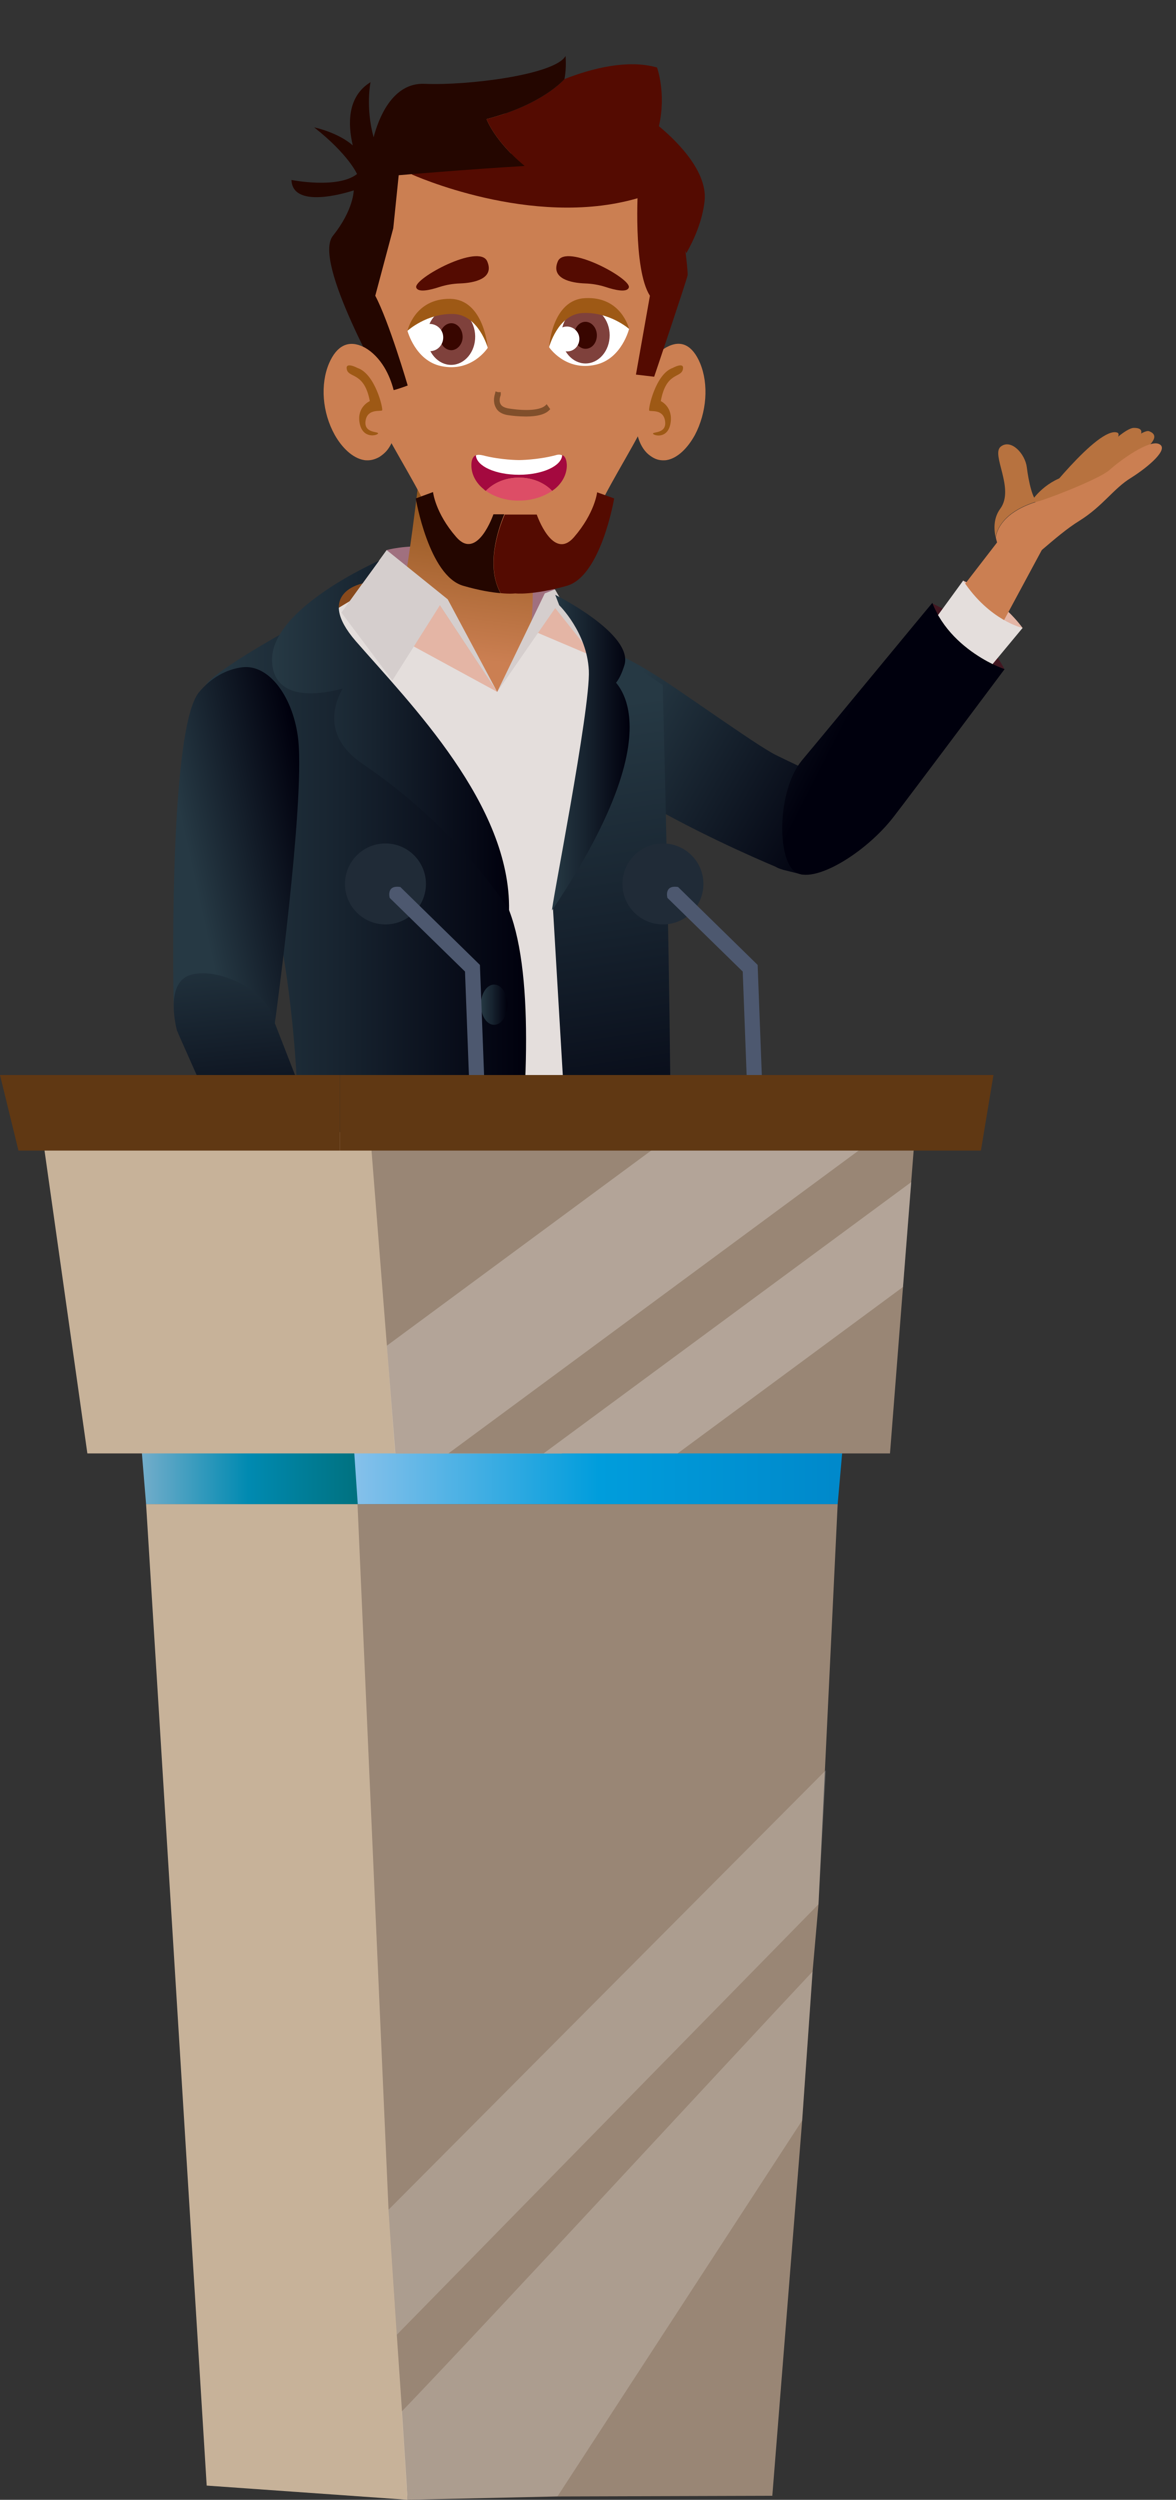 <!-- Generator: Adobe Illustrator 22.1.0, SVG Export Plug-In  -->
<svg version="1.1"
	 xmlns="http://www.w3.org/2000/svg" xmlns:xlink="http://www.w3.org/1999/xlink" xmlns:a="http://ns.adobe.com/AdobeSVGViewerExtensions/3.0/"
	 x="0px" y="0px" width="496.7px" height="1055.7px" viewBox="0 0 496.7 1055.7" style="enable-background:new 0 0 496.7 1055.7;"
	 xml:space="preserve">
<rect x="0" y="0" width="496.7" height="1055.7" fill="#333333" stroke="none"/>
<style type="text/css">
	.st0{fill:url(#SVGID_1_);}
	.st1{fill:#E4B5A5;}
	.st2{fill:#CB7F52;}
	.st3{fill:#421721;}
	.st4{fill:#E4DEDC;}
	.st5{fill:url(#SVGID_2_);}
	.st6{fill:#B7723F;}
	.st7{fill:#87491C;}
	.st8{fill:#A0707F;}
	.st9{fill:url(#SVGID_3_);}
	.st10{fill:#D5CECD;}
	.st11{fill:url(#SVGID_4_);}
	.st12{fill:url(#SVGID_5_);}
	.st13{fill:url(#SVGID_6_);}
	.st14{fill:url(#SVGID_7_);}
	.st15{fill:url(#SVGID_8_);}
	.st16{fill:url(#SVGID_9_);}
	.st17{fill:url(#SVGID_10_);}
	.st18{fill:url(#SVGID_11_);}
	.st19{fill:url(#SVGID_12_);}
	.st20{fill:#E27C3B;}
	.st21{fill:url(#SVGID_13_);}
	.st22{fill:url(#SVGID_14_);}
	.st23{fill:#540B01;}
	.st24{fill:#240600;}
	.st25{fill:#FFFFFF;}
	.st26{fill:#7F413C;}
	.st27{fill:#380600;}
	.st28{fill:#9E5915;}
	.st29{fill:#804F2B;}
	.st30{fill:#A4093F;}
	.st31{fill:#DD4D66;}
	.st32{display:none;}
	.st33{display:inline;}
	.st34{fill:#72A7CF;}
	.st35{fill:url(#SVGID_15_);}
	.st36{fill:url(#SVGID_16_);}
	.st37{fill:url(#SVGID_17_);}
	.st38{fill:#0B0B07;}
	.st39{fill:url(#SVGID_18_);}
	.st40{fill:#601D07;}
	.st41{fill:#2D0C01;}
	.st42{opacity:0.5;fill:#FFFFFF;}
	.st43{fill:url(#SVGID_19_);}
	.st44{fill:url(#SVGID_20_);}
	.st45{fill:url(#SVGID_21_);}
	.st46{fill:url(#SVGID_22_);}
	.st47{fill:url(#SVGID_23_);}
	.st48{fill:#883127;}
	.st49{fill:#F2D031;}
	.st50{fill:#CB8045;}
	.st51{fill:#BEDCDF;}
	.st52{fill:#294959;}
	.st53{fill:url(#SVGID_24_);}
	.st54{fill:#40707F;}
	.st55{fill:url(#SVGID_25_);}
	.st56{fill:#487F84;}
	.st57{fill:url(#SVGID_26_);}
	.st58{fill:#74B9C0;}
	.st59{fill:#02060F;}
	.st60{fill:#760621;}
	.st61{fill:url(#SVGID_27_);}
	.st62{fill:url(#SVGID_28_);}
	.st63{fill:#202B37;}
	.st64{fill:#4D586F;}
	.st65{fill:#5B2E26;}
	.st66{fill:#C7B299;}
	.st67{fill:#998675;}
	.st68{fill:url(#SVGID_29_);}
	.st69{fill:url(#SVGID_30_);}
	.st70{opacity:0.25;}
	.st71{fill:#603813;}
	.st72{opacity:0.19;fill:#FFFFFF;}
	.st73{fill:url(#SVGID_31_);}
	.st74{fill:url(#SVGID_32_);}
	.st75{fill:url(#SVGID_33_);}
	.st76{fill:url(#SVGID_34_);}
	.st77{fill:url(#SVGID_35_);}
	.st78{fill:url(#SVGID_36_);}
	.st79{fill:url(#SVGID_37_);}
	.st80{fill:url(#SVGID_38_);}
	.st81{fill:url(#SVGID_39_);}
	.st82{fill:url(#SVGID_40_);}
	.st83{fill:url(#SVGID_41_);}
	.st84{fill:url(#SVGID_42_);}
	.st85{fill:url(#SVGID_43_);}
	.st86{fill:url(#SVGID_44_);}
	.st87{fill:url(#SVGID_45_);}
	.st88{fill:url(#SVGID_46_);}
	.st89{fill:url(#SVGID_47_);}
	.st90{fill:url(#SVGID_48_);}
	.st91{fill:url(#SVGID_49_);}
	.st92{fill:url(#SVGID_50_);}
	.st93{fill:url(#SVGID_51_);}
	.st94{fill:url(#SVGID_52_);}
	.st95{fill:url(#SVGID_53_);}
	.st96{fill:url(#SVGID_54_);}
	.st97{fill:url(#SVGID_55_);}
	.st98{fill:url(#SVGID_56_);}
	.st99{fill:url(#SVGID_57_);}
	.st100{fill:url(#SVGID_58_);}
	.st101{fill:url(#SVGID_59_);}
	.st102{fill:url(#SVGID_60_);}
</style>
<defs>
</defs>
<g>
	<g id="personaje_pregunta_1_">
		<g>
			
				<linearGradient id="SVGID_1_" gradientUnits="userSpaceOnUse" x1="-749.937" y1="544.585" x2="-647.271" y2="651.044" gradientTransform="matrix(0.961 -0.276 0.276 0.961 796.576 -446.599)">
				<stop  offset="0.261" style="stop-color:#263944"/>
				<stop  offset="1" style="stop-color:#00000D"/>
			</linearGradient>
			<path class="st0" d="M347,329.6c-4.3-3.5-8.2-5.4-8.2-5.4c-4.4-2.1-10.5-5-11.8-5.7c-3.3-1.8-8.4-5.1-14-8.9
				c-5-3.4-10.6-7.2-15.8-10.8c-7.6-5.2-14.5-10-18.3-12.4c-6.4-4-21-13.6-33.7-14.3c-7.4-0.4-14.2,2.2-18.2,10.8
				c-0.9,1.9-1.6,4-2.1,6.4c-6.4,29.1,84.5,69.1,102.6,76.7c0.8,0.5,1.8,0.9,2.9,1.2c0.1,0,0.2,0.1,0.2,0.1l8.5,2.1
				c12.7-4.5,17.3-13.1,18.1-20.2C358.3,340.9,352.4,334,347,329.6z"/>
			<g>
				<g>
					<path class="st1" d="M431.9,265.2c0,0-8.2-12.1-25.1-20l-2.5,8l10.9,12.2l9,4.9L431.9,265.2z"/>
					<g>
						<path class="st2" d="M407.3,247l17.6-22.8l15.7,7L421,267.6C421,267.6,405.8,257.6,407.3,247z"/>
					</g>
					<path class="st3" d="M424.2,282.6l-9.5,3.5l-3,1.1l-6.8,2.5l-9.9-6.5l-3.3-14.6l-0.1-0.4l-0.3-1.5l-1.5-6.5l3.9-5.4
						c0,0,0,0,0,0c1.2,0.6,2.3,1.1,3.4,1.7c0.4,0.2,0.8,0.4,1.2,0.6c12.6,7,19.7,15.6,23.2,20.9
						C423.4,280.7,424.2,282.6,424.2,282.6z"/>
					<path class="st4" d="M431.9,265.2c0,0-14-3.1-25.1-20l-16.1,22.1l22.1,20.9L431.9,265.2z"/>
					
						<linearGradient id="SVGID_2_" gradientUnits="userSpaceOnUse" x1="-718.708" y1="520.846" x2="-631.223" y2="602.864" gradientTransform="matrix(0.961 -0.276 0.276 0.961 796.576 -446.599)">
						<stop  offset="0.261" style="stop-color:#263944"/>
						<stop  offset="1" style="stop-color:#00000D"/>
					</linearGradient>
					<path class="st5" d="M419.3,280.5c-5.7-2.8-15.2-8.6-21.6-18.3c-0.5-0.8-1-1.6-1.5-2.4c-0.1-0.1-0.2-0.3-0.2-0.5
						c-0.8-1.5-1.6-3-2.2-4.7c0,0,0,0,0,0c-1.6,1.8-44.5,53.9-55,66.4c-0.1,0.2-0.3,0.3-0.4,0.5c-2.6,3.3-4.5,7.5-5.8,12.1
						c-3.9,13.6-2.5,30.3,3.1,34.5c7.6,5.7,29.8-7.7,41.7-23.1c7.6-9.8,46.9-62.4,46.9-62.4S422.3,281.9,419.3,280.5z"/>
				</g>
				<g>
					<path class="st6" d="M436.1,211.1c0,0,5.7-8.7,16.7-10.7c11-2.1-12.6,13.9-12.6,13.9L436.1,211.1z"/>
					<g>
						<path class="st6" d="M451.5,208.5c0,0,29.3-28,33.8-26.4c5.7,2.1-0.6,7.1-6.5,11.5c-5.9,4.4-18.2,15.3-18.2,15.3L451.5,208.5z
							"/>
						<path class="st6" d="M446.5,210.7c0,0,25.8-30,32.4-30c6.7,0,0.8,5.8,0,6.8c-0.8,1-24,21.5-24,21.5L446.5,210.7z"/>
						<path class="st6" d="M438.3,213.1c0,0,25.5-33.3,33.6-30.4c4.6,1.7-21.5,26.7-22.7,27.6C447.9,211.1,438.3,213.1,438.3,213.1z
							"/>
					</g>
					<path class="st2" d="M477.7,201.8c-7.4,4.5-11.8,11.9-21.9,18.2c-10.1,6.2-22,18.9-25.8,19.4c-3.8,0.4-6.2-4.1-6.2-4.1
						s-2.2-3.6-3.2-8.3c0.4-3.1,3.1-10.9,17.9-15.3c2.1-0.3,25.6-9.2,30.1-13.2c4.4-4,17-13.2,21.1-10.9
						C493.8,189.7,485,197.2,477.7,201.8z"/>
					<path class="st6" d="M433.7,197.4c0.7,5.8,2.6,14.5,4.7,14.2c-14.8,4.4-17.4,12.2-17.9,15.3c-0.8-3.8-0.8-8.3,2-12.1
						c6.2-8.5-4.1-22.9,0.2-26.2C427,185.2,433,191.6,433.7,197.4z"/>
				</g>
			</g>
		</g>
		<g>
			<path class="st4" d="M139.4,258.2l13-7.1c0,0,63.4,8.7,64.5,9.1c1.1,0.4,39.1,16,39.1,16l6.6,306.7c0,0-27.3,10.4-91.3,2.1
				C165.6,584.2,139.4,258.2,139.4,258.2z"/>
			<polygon class="st7" points="137.8,264.7 139.1,251.3 157.4,240.6 220.8,250.2 244.7,271.1 			"/>
			<polygon class="st4" points="217,260.5 203.8,280.7 215.1,384.4 278.7,289.3 			"/>
			<polygon class="st4" points="215.1,384.4 89.1,289.2 152.5,251 203.8,280.7 			"/>
			<g>
				<path class="st8" d="M163.3,232.3c0,0,30.4-9.2,71.1,16.7L210,292.2L163.3,232.3z"/>
				<g>
					<linearGradient id="SVGID_3_" gradientUnits="userSpaceOnUse" x1="193.284" y1="282.312" x2="204.995" y2="189.925">
						<stop  offset="4.871790e-02" style="stop-color:#CB7F52"/>
						<stop  offset="0.915" style="stop-color:#864D12"/>
					</linearGradient>
					<path class="st9" d="M178.4,189c0,0-3.2,30-6.7,52c-1.5,9.3-3.1,17.2-4.5,20.8l42.8,30.3l0,0l12.9-21.9c0,0,2-3.4,2.1-18.8
						c0.2-22.3,0.5-51.3,1.5-59.8L178.4,189z"/>
				</g>
				<polygon class="st4" points="185.4,253.3 210,292.2 185.8,255.6 161.1,258.8 162,258.3 				"/>
				<polygon class="st1" points="210,292.2 155.1,262.3 161.1,258.8 185.8,255.6 				"/>
				<polygon class="st10" points="185.8,255.6 165.7,287.4 144.2,258.7 163.3,232.3 189.1,253.1 210,292.2 				"/>
				<g>
					<polygon class="st1" points="250.8,277.3 226.3,266.9 233.3,251.7 					"/>
					<polygon class="st10" points="230.1,250.6 210,292.2 234.5,256.8 250.8,277.3 234.4,248.9 					"/>
				</g>
			</g>
			<g>
				<linearGradient id="SVGID_4_" gradientUnits="userSpaceOnUse" x1="241.252" y1="299.484" x2="272.118" y2="506.733">
					<stop  offset="0" style="stop-color:#263944"/>
					<stop  offset="0.429" style="stop-color:#17232F"/>
					<stop  offset="1" style="stop-color:#00000D"/>
				</linearGradient>
				<path class="st11" d="M254.9,272.4l25,16.9c0,0,7.5,271.4,0.5,301.6c0,0-6.2,18.9-33.8,14l-13.1-222.1
					C233.4,382.8,254.2,294.4,254.9,272.4z"/>
				<linearGradient id="SVGID_5_" gradientUnits="userSpaceOnUse" x1="233.132" y1="317.871" x2="265.893" y2="317.871">
					<stop  offset="0" style="stop-color:#263944"/>
					<stop  offset="0.429" style="stop-color:#17232F"/>
					<stop  offset="1" style="stop-color:#00000D"/>
				</linearGradient>
				<path class="st12" d="M233.2,384.4c-1,1.5,16.3-85.2,15.5-101.3c-0.8-16.1-12.5-27.5-12.5-27.5l-1.7-4.4
					c0,0,33.4,16.6,29.2,29.8c-4.1,13.2-9.7,9.1-9.7,9.1s0.3-5.8,1.1-5.8S289.9,300,233.2,384.4z"/>
				<linearGradient id="SVGID_6_" gradientUnits="userSpaceOnUse" x1="86.379" y1="436.894" x2="222.171" y2="436.894">
					<stop  offset="0" style="stop-color:#263944"/>
					<stop  offset="0.429" style="stop-color:#17232F"/>
					<stop  offset="1" style="stop-color:#00000D"/>
				</linearGradient>
				<path class="st13" d="M120.6,266.7c0,0-34.2,18.9-34.2,23.9s62.3,115.7,30.8,291.8c0,0,20.3,32.3,84.3,23.6
					c0,0,35.4-164.6,13.6-221.4C193.2,327.6,160.5,261.7,120.6,266.7z"/>
				<linearGradient id="SVGID_7_" gradientUnits="userSpaceOnUse" x1="114.967" y1="310.586" x2="215.08" y2="310.586">
					<stop  offset="0" style="stop-color:#263944"/>
					<stop  offset="0.429" style="stop-color:#17232F"/>
					<stop  offset="1" style="stop-color:#00000D"/>
				</linearGradient>
				<path class="st14" d="M150.3,270.8c-17.7-20.4,2.8-24.4,2.8-24.4l7-9.6c0,0-45.9,20-45.2,42.3c0.6,17.8,21.5,14,29.8,11.7
					c-4.3,7.8-7.7,20.9,8.6,31.9c41.8,28.4,61.7,61.8,61.7,61.8C215.8,340,173.5,297.4,150.3,270.8z"/>
				<linearGradient id="SVGID_8_" gradientUnits="userSpaceOnUse" x1="203.029" y1="424.25" x2="214.318" y2="424.25">
					<stop  offset="0" style="stop-color:#263944"/>
					<stop  offset="0.429" style="stop-color:#17232F"/>
					<stop  offset="1" style="stop-color:#00000D"/>
				</linearGradient>
				<ellipse class="st15" cx="208.7" cy="424.3" rx="5.6" ry="8.5"/>
				<linearGradient id="SVGID_9_" gradientUnits="userSpaceOnUse" x1="204.283" y1="470.923" x2="215.321" y2="470.923">
					<stop  offset="0" style="stop-color:#263944"/>
					<stop  offset="0.429" style="stop-color:#17232F"/>
					<stop  offset="1" style="stop-color:#00000D"/>
				</linearGradient>
				<path class="st16" d="M215.3,470.9c0,4.7-2.5,8.5-5.5,8.5c-3,0-5.5-3.8-5.5-8.5c0-4.7,2.5-8.5,5.5-8.5
					C212.8,462.4,215.3,466.2,215.3,470.9z"/>
				<linearGradient id="SVGID_10_" gradientUnits="userSpaceOnUse" x1="132.759" y1="537.075" x2="193.815" y2="537.075">
					<stop  offset="0" style="stop-color:#263944"/>
					<stop  offset="0.429" style="stop-color:#17232F"/>
					<stop  offset="1" style="stop-color:#00000D"/>
				</linearGradient>
				<polygon class="st17" points="137.3,525.7 132.8,533.9 193.8,548.5 193.8,538 				"/>
				<linearGradient id="SVGID_11_" gradientUnits="userSpaceOnUse" x1="263.075" y1="538.214" x2="285.856" y2="538.214">
					<stop  offset="0" style="stop-color:#263944"/>
					<stop  offset="0.429" style="stop-color:#17232F"/>
					<stop  offset="1" style="stop-color:#00000D"/>
				</linearGradient>
				<polygon class="st18" points="263.1,536.2 263.5,548 285.9,538.9 284.5,528.4 				"/>
			</g>
		</g>
		<g>
			
				<linearGradient id="SVGID_12_" gradientUnits="userSpaceOnUse" x1="-2745.264" y1="-451.923" x2="-2669.023" y2="-451.923" gradientTransform="matrix(0.977 -0.215 0.215 0.977 2839.081 220.963)">
				<stop  offset="0.28" style="stop-color:#263944"/>
				<stop  offset="1" style="stop-color:#00000D"/>
			</linearGradient>
			<path class="st19" d="M102.3,281.8c-6.5,0.8-13.2,4.4-18.3,10.6c-11.8,14.4-11.2,111.5-10.6,133.3c0.1,5.4,3.2,8.3,7.9,11.7
				c8.2,5.9,21,6.8,34.8-5.4c0,0,12.6-91.7,9.9-119.4C124.1,294.9,113.9,280.4,102.3,281.8z"/>
			<g>
				<g>
					<polygon class="st20" points="157,552.8 157,552.8 138.8,554.5 136,552.9 74.9,435.5 113.9,432.4 					"/>
					<g>
						<linearGradient id="SVGID_13_" gradientUnits="userSpaceOnUse" x1="121.329" y1="532.22" x2="155.638" y2="532.22">
							<stop  offset="0" style="stop-color:#5B6C7A"/>
							<stop  offset="0.539" style="stop-color:#263944"/>
							<stop  offset="1" style="stop-color:#00000D"/>
						</linearGradient>
						<path class="st21" d="M121.3,532.2l5.3,10.6c0,0,22.5-2.7,29-7.6l-7.8-13.6L121.3,532.2z"/>
						
							<linearGradient id="SVGID_14_" gradientUnits="userSpaceOnUse" x1="-2702.519" y1="-461.802" x2="-2720.061" y2="-316.028" gradientTransform="matrix(0.977 -0.215 0.215 0.977 2839.081 220.963)">
							<stop  offset="0.28" style="stop-color:#263944"/>
							<stop  offset="1" style="stop-color:#00000D"/>
						</linearGradient>
						<path class="st22" d="M116,431.9c-2.2-14-24.8-23.8-35.8-20.1c-11,3.7-5.4,23.6-5.4,23.6l43.5,98c0,0,3.3-0.2,8-1.1
							c7.4-1.3,18.3-4,25.1-9.5L116,431.9z"/>
					</g>
				</g>
				<g>
					<g>
						<path class="st20" d="M138.6,547.1c0,0-5.9,7.7-4.5,12.2c1.4,4.5,5,16,5,16s26.1-5,27.9-14c0,0-17.9-18.2-18.9-18.4
							C147.2,542.7,140.6,544.1,138.6,547.1z"/>
						<path class="st20" d="M141.3,572.3c0,0-13.8,13.1-12.1,16.8c1.7,3.7,5.3,1.5,8.5-0.5c3.2-2,9.6-15.2,9.6-15.2L141.3,572.3z"/>
						<path class="st20" d="M148.3,568.8c0,0-3,14.2-3.4,21.2c0,0-7.6,10-3.7,13.5c3.8,3.5,10-8.1,11-10.9c1-2.7,3.3-23.9,3.3-23.9
							L148.3,568.8z"/>
						<path class="st20" d="M161.5,565.5c0,0,2.6,18,2.3,20.5c-0.3,2.6-2.4,15.3-6.4,16.3c-3.9,1-3.5-8.9-1.8-13.6s-2.4-20-2.4-20
							L161.5,565.5z"/>
						<path class="st20" d="M167,561.3c0,0,5.9,17.2,5.7,18.5s1.8,16.5-2.4,17.7c-4.2,1.2-5.3-11.9-4.7-15
							c0.7-3.2-3.9-15.2-3.9-15.2L167,561.3z"/>
					</g>
				</g>
			</g>
		</g>
		<g>
			<path class="st2" d="M261.5,57c-15.8-6.4-32.1-9-44.9-9.1c-12.8,0.1-29.1,2.6-44.9,9.1c0,0-23.9,32.9-19.8,50.9
				c4.1,18,9.5,36.9,4.2,46.9c-7.7,14.4,24.6,51,29.5,73.9c0.6,3,1.9,7.5,3.3,9.4c0,0,0,0,0,0c3.8,5,16.4,7.3,27.7,6.5
				c11.3,0.8,23.9-1.5,27.7-6.5c0,0,0,0,0,0c1.4-1.9,2.7-6.5,3.3-9.4c4.9-22.9,37.1-59.5,29.5-73.9c-5.3-10,0-28.9,4.2-46.9
				C285.4,89.9,261.5,57,261.5,57z"/>
			<g>
				<path class="st23" d="M297.6,84.8c-0.9,8.4-4.4,16.3-7.7,22.1c-2.8-6.5-14.1-32.8-18.1-36.8c-2.2-2.3-26.4-1.4-50.2,0
					c-12.8-10.6-16.1-19.8-16.1-19.8c23.9-6.2,32.9-16.9,32.9-16.9c11.7-4.6,26.8-8.4,39.1-4.9c0,0,4,10.9,0.8,24.8
					C283.4,57.5,299,71.3,297.6,84.8z"/>
				<path class="st23" d="M173.8,73.6c0,0,50.6,23,95.2,10.2c14.5-4.2,11-15.4,11-15.4L257,56.3L173.8,73.6z"/>
				<path class="st24" d="M238.4,33.4c0,0-9,10.7-32.9,16.9c0,0,3.3,9.2,16.1,19.8c-24.1,1.4-53.2,3.9-53.2,3.9l-2.3,22.4l-7.6,28.5
					c5.8,10.9,13.7,37.9,13.7,37.9s-9.6,3.7-9.6,2.1c0-1.7-30.7-54.3-22-65.3c8.8-11,8.8-19.2,8.8-19.2s-25.8,8.8-26.3-4.4
					c0,0,19.5,3.9,27.7-2.5c0,0-3.5-8.2-18.1-19.7c0.6,0.1,10.1,2.2,16.3,7.6c-2.1-8.9-2.4-20.6,7.5-26.7c0,0-2.2,10.5,1.3,23.3
					c1.9-7.4,7.7-23.2,21.5-22.6c18.1,0.8,55.2-3.8,59.6-11.8C238.8,23.7,239.4,28.3,238.4,33.4z"/>
			</g>
			<g>
				<g>
					<path class="st25" d="M172.1,139.7c0,0,10-13.7,21.3-9.1c11.3,4.6,12.6,16.3,12.6,16.3s-6.7,10.5-19.7,7.7
						C175.4,152.3,172.1,139.7,172.1,139.7z"/>
					<g>
						<g>
							<path class="st26" d="M200.7,142c0.1,6.6-4.4,12-10,12.1c-5.6,0.1-10.3-5.2-10.4-11.7c-0.1-6.6,4.4-12,10-12.1
								C195.9,130.1,200.6,135.4,200.7,142z"/>
							<path class="st27" d="M195.4,142.1c0.1,3.1-2.1,5.7-4.7,5.8c-2.7,0-4.9-2.5-4.9-5.6c-0.1-3.1,2.1-5.7,4.7-5.8
								C193.1,136.4,195.3,138.9,195.4,142.1z"/>
						</g>
						<path class="st25" d="M175.9,142.8c0.1,3.2,2.8,5.6,5.9,5.5c3.1-0.1,5.5-2.8,5.4-6c-0.1-3.2-2.8-5.6-5.9-5.5
							C178.2,137,175.8,139.7,175.9,142.8z"/>
					</g>
					<path class="st28" d="M172.1,139.7c0,0,8.2-7.5,19.5-7.1c10.5,0.4,14.4,14.2,14.4,14.2s-1.6-20.3-15.8-20.6
						C175.1,126,172.1,139.7,172.1,139.7z"/>
				</g>
				<g>
					<path class="st25" d="M265.7,138.9c0,0-10.2-13.5-21.5-8.8s-12.3,16.5-12.3,16.5s6.9,10.4,19.8,7.4
						C262.6,151.5,265.7,138.9,265.7,138.9z"/>
					<g>
						<g>
							<path class="st26" d="M237.1,141.6c0,6.6,4.6,11.9,10.2,11.9c5.6,0,10.2-5.3,10.2-11.9c0-6.6-4.6-11.9-10.2-11.9
								C241.7,129.7,237.1,135,237.1,141.6z"/>
							<path class="st27" d="M242.5,141.6c0,3.1,2.2,5.7,4.8,5.7c2.7,0,4.8-2.5,4.8-5.7c0-3.1-2.2-5.7-4.8-5.7
								C244.6,135.9,242.5,138.5,242.5,141.6z"/>
						</g>
						<path class="st25" d="M244.7,143.3c-0.1,2.9-2.4,5.2-5.3,5.1c-2.9-0.1-5.1-2.5-5.1-5.4c0.1-2.9,2.4-5.2,5.3-5.1
							C242.5,138,244.8,140.4,244.7,143.3z"/>
					</g>
					<path class="st28" d="M265.7,138.9c0,0-8.3-7.3-19.7-6.7c-10.5,0.6-14.1,14.5-14.1,14.5s1.2-20.3,15.4-20.8
						C262.5,125.2,265.7,138.9,265.7,138.9z"/>
				</g>
				<g>
					<path class="st29" d="M214.4,175.3c1.9,0.3,4.8,0.6,7.8,0.6c4.7,0,8-0.9,9.7-2.6l0.5-0.5l-1.5-2.1l-0.5,0.5
						c-2.1,2-7.9,2.5-15.6,1.3c-1.7-0.3-2.9-0.9-3.4-1.9c-0.7-1.2-0.2-3,0-3.5c0.1-0.2,0.1-0.4,0.1-0.7v-0.8l-1.2,0l-1-0.3l-0.2,0.9
						c-0.3,0.9-1,3.5,0.3,5.9C210.2,173.8,212,174.9,214.4,175.3z"/>
				</g>
				<path class="st23" d="M194.3,119.7c-3,0.1-5.9,0.6-8.7,1.5c-3.9,1.3-9.1,2.5-9.8,0.2c-1.1-3.8,26.7-18.8,30-11
					C208.9,117.7,200.3,119.5,194.3,119.7z"/>
				<path class="st23" d="M247.1,119.7c3,0.1,5.9,0.6,8.7,1.5c3.9,1.3,9.1,2.5,9.8,0.2c1.1-3.8-26.7-18.8-30-11
					C232.5,117.7,241.2,119.5,247.1,119.7z"/>
				<g>
					<path class="st30" d="M239.4,196.3c0.1,4-2,7.7-5.1,10.2c-0.4,0.3-0.7,0.5-1.1,0.8c-3.2-3.4-8.3-5.6-14-5.6s-10.7,2.2-14,5.6
						c-0.4-0.2-0.7-0.5-1-0.8c-3.1-2.5-5.2-6.2-5.1-10.2c0-1.8,0.5-3.5,2-4.1c0.3,4.5,8.3,8.2,18.2,8.2c9.9,0,17.9-3.6,18.2-8.2
						C238.9,192.8,239.3,194.5,239.4,196.3z"/>
					<path class="st31" d="M233.2,207.3c-6.6,4.5-14,4.1-14,4.1s-7.4,0.5-14-4.1c3.3-3.4,8.3-5.6,14-5.6S229.9,203.9,233.2,207.3z"
						/>
					<path class="st25" d="M237.4,192.3c-0.3,4.5-8.3,8.2-18.2,8.2c-9.9,0-17.9-3.6-18.2-8.2c0.7-0.3,1.7-0.3,2.9,0
						c7.7,2,15.3,2,15.3,2s7.5,0,15.3-2C235.7,191.9,236.7,191.9,237.4,192.3z"/>
				</g>
			</g>
			<g>
				<g>
					<g>
						<g>
							<path class="st2" d="M163.2,190.5c-0.9,1-1.9,1.8-3,2.5c-1.6,0.9-3.3,1.4-4.9,1.4c-0.5,0-1,0-1.5-0.1
								c-4.9-0.8-9.4-5.3-12.4-10.6c-5.3-9.5-6.2-21.4-2.4-30.3c3.3-7.6,8.3-9.9,14.5-6.9c0.2,0.1,0.4,0.2,0.6,0.3
								c3.2,1.8,6,4.7,8.2,8.3c3.5,5.8,5.5,13.5,5.3,21.5C167.4,182.7,165.9,187.4,163.2,190.5z"/>
						</g>
						<path class="st28" d="M151,155.4c0,0-5.4-2.9-4.5,0.7c0.9,3.6,7.4,1,9.7,13.3c0,0-5.6,2.4-4.3,9.3c1.3,6.9,7.7,5.2,7.8,4.3
							c0.1-0.8-6.1,0-5.3-5.3c0.8-5.3,6.5-3.8,7-4.4C161.9,172.7,158.5,157.9,151,155.4z"/>
					</g>
				</g>
				<g>
					<g>
						<g>
							<path class="st2" d="M272.5,190.5c0.8,1,1.8,1.8,2.9,2.5c1.6,1,3.1,1.4,4.7,1.4c0.5,0,1,0,1.5-0.1c4.7-0.8,9-5.3,11.9-10.6
								c5-9.5,5.9-21.4,2.2-30.3c-3.2-7.6-8-10-13.9-6.9c-0.2,0.1-0.4,0.2-0.6,0.3c-3,1.8-5.7,4.6-7.8,8.3c-3.3,5.8-5.2,13.4-5,21.5
								C268.5,182.7,269.9,187.4,272.5,190.5z"/>
						</g>
						<path class="st28" d="M284.1,155.4c0,0,5.2-2.9,4.3,0.7c-0.9,3.6-7.1,1-9.3,13.3c0,0,5.3,2.4,4.1,9.4
							c-1.2,6.9-7.4,5.1-7.4,4.3c-0.1-0.8,5.9,0.1,5.1-5.3c-0.8-5.3-6.2-3.8-6.7-4.4C273.7,172.7,276.9,157.9,284.1,155.4z"/>
					</g>
				</g>
			</g>
			<path class="st23" d="M269.5,78.4c0,0-2.3,35.1,5,46.5l-5.9,33.3l7.7,0.9c0,0,13.7-40.6,14.1-42.8c0.5-2.3-4.6-38.3-4.6-38.3
				L269.5,78.4z"/>
			<g>
				<path class="st23" d="M259.4,210.5c0,0-5.5,32.8-20,36.9c-14.6,4.1-21.8,3.2-21.8,3.2s-2,0.3-6.1-0.1
					c-6.2-11.1-1.4-26.1,1.7-33.2h13.5c0,0,6.8,19.8,15.7,9.6c8.9-10.3,9.8-19,9.8-19L259.4,210.5z"/>
				<path class="st24" d="M211.4,250.5c-3.6-0.3-8.8-1.1-15.7-3.1c-14.6-4.1-20.1-36.9-20.1-36.9l7.3-2.7c0,0,0.9,8.8,9.8,19
					c8.9,10.3,15.7-9.6,15.7-9.6h4.6C210,224.4,205.3,239.4,211.4,250.5z"/>
			</g>
		</g>
	</g>
	<g id="personaje_intro_1_" class="st32">
		<g class="st33">
			<g>
				<g>
					<path class="st2" d="M424.9,308.5c-0.5-2.2-2.3-8.9,0.9-17.2c3.2-8.3-9.7-14.6-6-18.9c3.6-4.4,14.2,1.7,16,9.5
						c1.9,7.8,5.6,9.5,13.3,5.3c7.7-4.2,30.6-15.6,42.9-14.7c8.8,0.7,3.3,6.8,0.3,7.2c-2.3,0.3-23.7,7.1-27.2,10.3
						c-3.5,3.2,8,16.9,4.2,21.6c-3.8,4.7-23.5,11.7-30.1,9.9C432.5,319.7,426.1,314.4,424.9,308.5z"/>
					<path class="st6" d="M467.6,288.5c0,0-17.7,0.4-17.9,4.7c-0.1,4.4,15.7,7,20.2,4.1C477,292.9,467.6,288.5,467.6,288.5z"/>
					<path class="st6" d="M469,297.7c0,0-17.7,0.4-17.9,4.7c-0.1,4.4,15.7,7,20.2,4.1C478.4,302,469,297.7,469,297.7z"/>
					<path class="st6" d="M470.8,308c0,0-16-1.2-16.5,2.7c-0.5,3.9,13.5,7.7,17.8,5.5C478.9,312.7,470.8,308,470.8,308z"/>
				</g>
				<g>
					<path class="st1" d="M418.2,340.5c0,0-0.8-13.7-10.6-28.2l-5.9,5.2l2.9,15.1l4.9,8.3L418.2,340.5z"/>
					<g>
						<path class="st2" d="M407.2,313.9l25.2-9.9l9.3,13.2l-33.3,20C408.3,337.1,400.9,321.7,407.2,313.9z"/>
					</g>
					<g>
						<path class="st34" d="M381.3,325L381.3,325C381.3,325.1,381.3,325,381.3,325C381.2,325,381.2,325,381.3,325L381.3,325z"/>
					</g>
					<path class="st3" d="M403.6,350.8l-9.4-1.8l-2.9-0.6l-6.7-1.3l-4.8-10l4.4-13.3l0.1-0.4l0.5-1.4l1.9-6l5.8-2.5c0,0,0.1,0,0.1,0
						c0.7,1,1.3,2,1.9,3c0.2,0.4,0.4,0.7,0.6,1.1c6.8,11.7,8.4,22.1,8.6,28C403.9,348.9,403.6,350.8,403.6,350.8z"/>
					<path class="st4" d="M418.2,340.5c0,0-9.8-9.2-10.6-28.2L384,322.3l7.7,27.6L418.2,340.5z"/>
					
						<linearGradient id="SVGID_15_" gradientUnits="userSpaceOnUse" x1="-799.122" y1="890.784" x2="-716.892" y2="967.875" gradientTransform="matrix(0.967 0.257 -0.257 0.967 1278.365 -413.569)">
						<stop  offset="9.487180e-02" style="stop-color:#254159"/>
						<stop  offset="0.915" style="stop-color:#111D33"/>
					</linearGradient>
					<path class="st35" d="M400.7,346.7c-3.3-5-8.1-14.3-8.6-25.2c0-0.9,0-1.7,0-2.6c0-0.2,0-0.3,0-0.5c0-1.6,0.2-3.2,0.5-4.9
						c0,0,0,0-0.1,0c-2.1,0.7-61.9,22-76.4,27c-0.2,0.1-0.4,0.1-0.6,0.2c-3.7,1.4-7.3,3.9-10.5,6.9c-9.7,9.1-16.7,23.2-14.2,29.3
						c3.4,8.3,27.8,8.2,44.8,1.5c10.8-4.3,68-27.7,68-27.7S402.4,349.3,400.7,346.7z"/>
				</g>
			</g>
			
				<linearGradient id="SVGID_16_" gradientUnits="userSpaceOnUse" x1="-825.788" y1="919.236" x2="-743.563" y2="996.322" gradientTransform="matrix(0.967 0.257 -0.257 0.967 1278.365 -413.569)">
				<stop  offset="9.487180e-02" style="stop-color:#254159"/>
				<stop  offset="0.915" style="stop-color:#111D33"/>
			</linearGradient>
			<path class="st36" d="M318.6,351.4c-1.8-4.9-4-8.4-4-8.4c-2.6-3.8-6-9.1-6.7-10.3c-1.8-3.1-4.3-8.2-7-13.9
				c-2.4-5.2-5.1-10.9-7.5-16.3c-3.6-7.9-6.9-15.1-8.8-18.8c-3.2-6.3-10.4-21.1-20.3-27.8c-5.8-3.9-12.5-5.1-19.9,0
				c-1.6,1.1-3.2,2.5-4.8,4.2c-19.3,20.4,34.8,96.5,45.7,111.4c0.4,0.8,1,1.6,1.8,2.4c0.1,0.1,0.1,0.2,0.1,0.2l5.9,5.8
				c12.4,2.5,20.3-2.2,24.4-7.5C322.3,365.9,320.9,357.6,318.6,351.4z"/>
		</g>
		<g class="st33">
			<g>
				
					<linearGradient id="SVGID_17_" gradientUnits="userSpaceOnUse" x1="4474.169" y1="960.335" x2="4459.292" y2="1195.068" gradientTransform="matrix(0.978 -0.211 0.211 0.978 -4426.685 590.466)">
					<stop  offset="5.897440e-02" style="stop-color:#22383D"/>
					<stop  offset="0.89" style="stop-color:#465962"/>
				</linearGradient>
				<path class="st37" d="M115.3,548.1c0,0-14.5,159.4,3.7,164.6c18.2,5.3,31.3,6.8,41.4-11.1c10.1-18,31.6-120.1,36.8-160.6
					L115.3,548.1z"/>
				<g>
					<g>
						<path class="st38" d="M107.5,911c-0.2,7.4,0.2,29.3-2.6,32.7l14.9,8.1l16.7-4.3c0,0-7.8-17.9-6.7-33.3L107.5,911z"/>
						<g>
							<path class="st38" d="M99.2,961.9c-0.4-0.2-2.2-0.5-2.2-0.5l-0.9,8.3c0,0,15.7,6.4,19.4,4.6c3.7-1.8,3.1-3.3,6.6-1.7
								c3.5,1.6,19.7,11.9,23.1,12.5c3.4,0.7,38.5,1.5,41.2-0.4c2.6-1.8-0.2-2.7-0.2-2.7L99.2,961.9z"/>
							
								<linearGradient id="SVGID_18_" gradientUnits="userSpaceOnUse" x1="4534.02" y1="837.83" x2="4623.429" y2="837.83" gradientTransform="matrix(0.998 6.870000e-02 -6.870000e-02 0.998 -4367.321 -188.065)">
								<stop  offset="4.871790e-02" style="stop-color:#C97F4C"/>
								<stop  offset="0.895" style="stop-color:#620D01"/>
							</linearGradient>
							<path class="st39" d="M98.2,962.3c0.1-1.2,0-19,5.4-23.6c0,0,11.6,8.7,16.1,7.7c4.5-1,15.1-4.8,16.5-4.6
								c0,0,22.8,24.1,24.4,24.4c1.7,0.3,16.3,5.6,21.8,6.5s3.7,9.5,3.7,9.5s-24,4.7-37.7,0.4c-13.6-4.3-27.6-14.4-32.8-15.3
								C110.6,966.5,98.2,962.3,98.2,962.3z"/>
							<g>
								<path class="st40" d="M153.1,959.2l-13.5,3.1l-0.1,0c-16.1-1.6-32.4-7.6-40.5-11c0.1-0.4,0.1-0.9,0.2-1.3
									c8,3.4,24.3,9.5,40.4,11l12.5-2.9C152.4,958.5,152.7,958.9,153.1,959.2z"/>
							</g>
							<g>
								<path class="st40" d="M163.7,967.1c-5.7,4.9-6.9,15.4-7,17c-0.4,0-0.8-0.1-1.2-0.1c0.2-1.7,1.3-11.8,6.9-17.3
									C162.7,966.8,163.2,967,163.7,967.1z"/>
							</g>
							<path class="st41" d="M137.9,942.5c-2.8,1.3-5.6,2.6-8.5,3.9c-1.1,0.5-0.3,2.2,0.8,1.7c2.8-1.3,5.6-2.6,8.5-3.9
								C139.7,943.8,139,942.1,137.9,942.5z"/>
							<path class="st41" d="M140.3,945.3c-2.8,1.3-5.6,2.6-8.5,3.9c-1.1,0.5-0.3,2.2,0.8,1.7c2.8-1.3,5.6-2.6,8.5-3.9
								C142.2,946.5,141.4,944.8,140.3,945.3z"/>
							<path class="st41" d="M142.7,948c-2.8,1.3-5.6,2.6-8.5,3.9c-1.1,0.5-0.3,2.2,0.8,1.7c2.8-1.3,5.6-2.6,8.5-3.9
								C144.6,949.2,143.8,947.5,142.7,948z"/>
							<path class="st41" d="M145.1,950.7c-2.8,1.3-5.6,2.6-8.5,3.9c-1.1,0.5-0.3,2.2,0.8,1.7c2.8-1.3,5.6-2.6,8.5-3.9
								C147,951.9,146.2,950.2,145.1,950.7z"/>
							<path class="st41" d="M147.5,953.4c-2.8,1.3-5.6,2.6-8.5,3.9c-1.1,0.5-0.3,2.2,0.8,1.7c2.8-1.3,5.6-2.6,8.5-3.9
								C149.4,954.6,148.6,952.9,147.5,953.4z"/>
						</g>
						<path class="st42" d="M151,974.9c-0.4,1.5-4,1.9-8,0.8c-4-1.1-6.9-3.2-6.5-4.8c0.4-1.5,4-1.9,8-0.8
							C148.5,971.2,151.4,973.4,151,974.9z"/>
					</g>
					
						<linearGradient id="SVGID_19_" gradientUnits="userSpaceOnUse" x1="4558.941" y1="457.153" x2="4543.111" y2="706.925" gradientTransform="matrix(0.998 6.870000e-02 -6.870000e-02 0.998 -4367.321 -188.065)">
						<stop  offset="5.897440e-02" style="stop-color:#22383D"/>
						<stop  offset="0.89" style="stop-color:#465962"/>
					</linearGradient>
					<path class="st43" d="M119,687.8c-3.3,3.1-21.2,33.7-21.8,74c-0.6,37.6,6.5,162.7,6.5,162.7l28.9,0.7l27.9-223.4
						c1.4-11.5-6.2-17.9-17.5-20.5C136.4,679.8,127.6,679.7,119,687.8z"/>
				</g>
			</g>
			<g>
				
					<linearGradient id="SVGID_20_" gradientUnits="userSpaceOnUse" x1="4642.179" y1="578.105" x2="4626.762" y2="821.35" gradientTransform="matrix(1 0 0 1 -4412.352 0)">
					<stop  offset="5.897440e-02" style="stop-color:#22383D"/>
					<stop  offset="0.89" style="stop-color:#465962"/>
				</linearGradient>
				<path class="st44" d="M197.3,540.9l66.2-3.6c0,0-1.8,131.6-7,152.8c-5.1,21.2-48.9,15.2-49.8,1.7
					C205.7,677.6,193,611.6,197.3,540.9z"/>
				<g>
					<g>
						<path class="st38" d="M218.2,907.8c0.3,7.4,2.2,29.2-0.3,32.8l15.4,7.1l16.4-5.5c0,0-9-17.3-9-32.8L218.2,907.8z"/>
						<g>
							<path class="st38" d="M213.5,959.2c-0.4-0.2-2.2-0.3-2.2-0.3l-0.3,8.4c0,0,16.1,5.3,19.7,3.3c3.6-2,2.9-3.5,6.5-2.1
								c3.6,1.4,20.5,10.5,23.9,10.9c3.4,0.4,38.5-1.2,41-3.2c2.5-2-0.4-2.6-0.4-2.6L213.5,959.2z"/>
							
								<linearGradient id="SVGID_21_" gradientUnits="userSpaceOnUse" x1="4624.661" y1="956.624" x2="4714.066" y2="956.624" gradientTransform="matrix(1 0 0 1 -4412.352 0)">
								<stop  offset="4.871790e-02" style="stop-color:#C97F4C"/>
								<stop  offset="0.895" style="stop-color:#620D01"/>
							</linearGradient>
							<path class="st45" d="M212.5,959.7c0-1.2-1.3-19,3.8-23.9c0,0,12.2,7.8,16.6,6.6c4.4-1.3,14.8-5.8,16.2-5.7
								c0,0,24.4,22.5,26.1,22.7c1.7,0.2,16.7,4.4,22.2,5c5.5,0.5,4.4,9.2,4.4,9.2s-23.7,6.4-37.5,3c-13.9-3.4-28.5-12.5-33.7-13
								C225.1,963,212.5,959.7,212.5,959.7z"/>
							<g>
								<path class="st40" d="M267,952.8l-13.2,4l-0.1,0c-16.2-0.4-32.8-5.4-41.2-8.2c0-0.4,0.1-0.9,0.1-1.3
									c8.2,2.8,24.8,7.8,41,8.2l12.2-3.7C266.2,952.2,266.6,952.5,267,952.8z"/>
							</g>
							<g>
								<path class="st40" d="M278.1,960c-5.4,5.3-5.8,15.9-5.9,17.4c-0.4,0-0.8,0-1.2-0.1c0-1.7,0.4-11.9,5.7-17.7
									C277.2,959.8,277.6,959.9,278.1,960z"/>
							</g>
							<path class="st41" d="M250.7,937.2c-2.7,1.5-5.5,3-8.2,4.4c-1,0.6-0.1,2.2,0.9,1.6c2.7-1.5,5.5-3,8.2-4.4
								C252.6,938.3,251.7,936.7,250.7,937.2z"/>
							<path class="st41" d="M253.3,939.8c-2.7,1.5-5.5,3-8.2,4.4c-1,0.6-0.1,2.2,0.9,1.6c2.7-1.5,5.5-3,8.2-4.4
								C255.2,940.9,254.3,939.2,253.3,939.8z"/>
							<path class="st41" d="M255.9,942.3c-2.7,1.5-5.5,3-8.2,4.4c-1,0.6-0.1,2.2,0.9,1.6c2.7-1.5,5.5-3,8.2-4.4
								C257.8,943.4,256.9,941.8,255.9,942.3z"/>
							<path class="st41" d="M258.5,944.9c-2.7,1.5-5.5,3-8.2,4.4c-1,0.6-0.1,2.2,0.9,1.6c2.7-1.5,5.5-3,8.2-4.4
								C260.4,946,259.5,944.3,258.5,944.9z"/>
							<path class="st41" d="M261.1,947.4c-2.7,1.5-5.5,3-8.2,4.4c-1,0.6-0.1,2.2,0.9,1.6c2.7-1.5,5.5-3,8.2-4.4
								C263,948.5,262.1,946.9,261.1,947.4z"/>
						</g>
						<path class="st42" d="M266,968.6c-0.3,1.6-3.9,2.2-7.9,1.4c-4.1-0.8-7.1-2.7-6.8-4.3c0.3-1.6,3.9-2.2,7.9-1.4
							C263.3,965.1,266.3,967.1,266,968.6z"/>
					</g>
					
						<linearGradient id="SVGID_22_" gradientUnits="userSpaceOnUse" x1="4649.583" y1="575.961" x2="4633.753" y2="825.724" gradientTransform="matrix(1 0 0 1 -4412.352 0)">
						<stop  offset="5.897440e-02" style="stop-color:#22383D"/>
						<stop  offset="0.89" style="stop-color:#465962"/>
					</linearGradient>
					<path class="st46" d="M214.4,684.4c-3.1,3.3-18.8,35.1-16.7,75.4c2,37.6,17.7,161.9,17.7,161.9l28.9-1.3l12.5-224.8
						c0.6-11.6-7.4-17.5-18.8-19.3C231.2,675.2,222.3,675.7,214.4,684.4z"/>
				</g>
			</g>
			<g>
				
					<linearGradient id="SVGID_23_" gradientUnits="userSpaceOnUse" x1="4614.744" y1="576.365" x2="4599.327" y2="819.611" gradientTransform="matrix(1 0 0 1 -4412.352 0)">
					<stop  offset="5.897440e-02" style="stop-color:#22383D"/>
					<stop  offset="0.89" style="stop-color:#465962"/>
				</linearGradient>
				<polygon class="st47" points="178.4,591 224.7,588.5 224.7,549.1 192.6,549.9 				"/>
				<g>
					<path class="st48" d="M121.9,532.4c0,0,82,17.3,142.6-0.5l-1.3,15.3c0,0-62.3,19.6-143.9-0.3L121.9,532.4z"/>
					<g>
						<polygon class="st49" points="201.8,537.5 201.5,558.1 226.2,557 226.2,536.4 						"/>
						<polygon class="st50" points="199.2,537.4 201.8,537.5 201.5,558.1 198.4,558.2 						"/>
					</g>
				</g>
			</g>
		</g>
		<g class="st33">
			<path class="st51" d="M131,230.2l12.8-6.4c0,0,62.2,7.8,63.3,8.2c1.1,0.4,38.4,14.3,38.4,14.3l9.1,302.2c0,0-26.8,9.3-89.6,1.9
				C159.3,549.7,131,230.2,131,230.2z"/>
			<polygon class="st52" points="129.4,236 130.7,224 148.6,214.4 210.9,223 234.3,241.7 			"/>
			<polygon class="st51" points="207.1,232.2 194.2,250.3 205.2,343.3 267.6,258.1 			"/>
			
				<linearGradient id="SVGID_24_" gradientUnits="userSpaceOnUse" x1="-2.842" y1="304.371" x2="26.033" y2="392.694" gradientTransform="matrix(1 0 0 1 219.039 0)">
				<stop  offset="9.487180e-02" style="stop-color:#254159"/>
				<stop  offset="0.915" style="stop-color:#111D33"/>
			</linearGradient>
			<path class="st53" d="M244.3,242.9l24.5,15.1c0,0,9.9,270.6,3,297.6c0,0-10.1,16.7-37.3,12.3l-11.4-226.2
				C223.3,341.8,243.6,262.6,244.3,242.9z"/>
			<polygon class="st51" points="205.2,343.3 81.7,257.9 143.8,223.8 194.2,250.3 			"/>
			<path class="st54" d="M223,343.3c-1,1.3,16-76.4,15.2-90.8c-0.8-14.4-12.3-24.6-12.3-24.6l-1.7-3.9c0,0,32.7,14.9,28.7,26.7
				c-4.1,11.8-9.5,8.1-9.5,8.1s0.3-5.2,1.1-5.2S278.6,267.7,223,343.3z"/>
			
				<linearGradient id="SVGID_25_" gradientUnits="userSpaceOnUse" x1="-137.364" y1="275.196" x2="-27.139" y2="519.436" gradientTransform="matrix(1 0 0 1 219.039 0)">
				<stop  offset="9.487180e-02" style="stop-color:#254159"/>
				<stop  offset="0.915" style="stop-color:#111D33"/>
			</linearGradient>
			<path class="st55" d="M112.6,237.8c0,0-33.6,17-33.6,21.4s63.7,131.1,32.8,288.8c0,0,25.9,28.9,88.7,21c0,0,26.2-174.7,4.8-225.7
				C183.8,292.4,151.7,233.3,112.6,237.8z"/>
			<path class="st54" d="M141.7,241.4c-17.3-18.3,2.7-21.9,2.7-21.9l6.9-8.6c0,0-45,18-44.3,37.9c0.6,16,21.1,12.5,29.2,10.5
				c-4.2,7-7.5,18.7,8.5,28.6c41,25.5,60.5,55.4,60.5,55.4C206,303.5,164.4,265.3,141.7,241.4z"/>
			<g>
				<path class="st56" d="M154.5,206.9c0,0,29.9-8.2,69.7,14.9l-23.9,38.8L154.5,206.9z"/>
				<g>
					
						<linearGradient id="SVGID_26_" gradientUnits="userSpaceOnUse" x1="-34.954" y1="251.625" x2="-24.437" y2="168.658" gradientTransform="matrix(1 0 0 1 219.039 0)">
						<stop  offset="4.871790e-02" style="stop-color:#CB7F52"/>
						<stop  offset="0.915" style="stop-color:#864D12"/>
					</linearGradient>
					<path class="st57" d="M169.3,168.1c0,0-3.1,26.9-6.6,46.7c-1.5,8.4-3,15.4-4.4,18.7l42,27.2l0,0l12.6-19.6c0,0,2-3.1,2.1-16.8
						c0.2-20,0.5-45.9,1.5-53.6L169.3,168.1z"/>
				</g>
				<polygon class="st4" points="176.2,225.8 200.2,260.6 176.6,227.8 152.3,230.8 153.1,230.3 				"/>
				<polygon class="st56" points="200.2,260.6 146.4,233.8 152.3,230.8 176.6,227.8 				"/>
				<polygon class="st58" points="176.6,227.8 156.8,256.4 135.7,230.6 154.5,206.9 179.7,225.6 200.2,260.6 				"/>
				<g>
					<polygon class="st56" points="240.2,247.3 216.3,238 223.1,224.3 					"/>
					<polygon class="st58" points="220,223.3 200.2,260.6 224.3,228.9 240.2,247.3 224.2,221.8 					"/>
				</g>
			</g>
			<path class="st59" d="M204.5,379c0,4.2-2.5,7.6-5.5,7.6c-3.1,0-5.5-3.4-5.5-7.6c0-4.2,2.5-7.6,5.5-7.6
				C202,371.4,204.5,374.8,204.5,379z"/>
			<path class="st59" d="M205.5,420.8c0,4.2-2.4,7.6-5.4,7.6c-3,0-5.4-3.4-5.4-7.6c0-4.2,2.4-7.6,5.4-7.6
				C203,413.2,205.5,416.6,205.5,420.8z"/>
		</g>
		<g class="st33">
			<path class="st28" d="M243.8,206.1c-6.6,8.9-36.3,8.7-49.6-2.8c-16-13.7-39.5-34.3-42.2-46.6c-0.2-0.8-0.4-2-0.6-3.6
				c0.2-0.1,0.3-0.2,0.4-0.4c1.5-1.4,2.7-3.1,3.6-5.1c0.1-0.3,0.2-0.6,0.3-0.9c0.2,1.1,0.3,2,0.4,2.6c0,0.2,0.1,0.4,0.1,0.6
				c3.3,12.5,28,37.6,43.8,51.1c10.4,8.9,32.3,8,42.7,5.2C243.2,206.2,243.5,206.1,243.8,206.1z"/>
			<path class="st2" d="M266.9,86.4c-3.9,16.9-8.9,34.7-3.9,44.1c7.2,13.6-19.1,51.7-17.5,68.6c0.3,2.8-0.4,5.1-1.7,6.9
				c-9.8,3.2-32.9,4.2-43.6-4.9c-16-13.7-41.2-39.5-43.9-51.7c-0.1-0.6-0.3-1.5-0.4-2.6c-0.1,0.3-0.2,0.6-0.3,0.9
				c-0.9,2-2.1,3.7-3.6,5.1c-0.1,0.1-0.3,0.3-0.4,0.4c-0.9-7.4-2.2-22.8-3.5-39.2c-2.1-27.7-4.1-58.4-4.1-58.4s5.3-5.8,15.2-11.9
				c0,0,0,0,0,0c17.1-10.5,48.1-21.8,89.2-5C248.3,38.6,270.8,69.5,266.9,86.4z"/>
			<path class="st23" d="M273.9,57.5c-0.8,7.9-4.2,15.4-7.2,20.7c-2.6-6.1-13.3-30.9-17-34.6c-2.1-2.1-24.8-1.3-47.2,0
				c-12-10-15.1-18.6-15.1-18.6c22.5-5.8,30.9-15.9,30.9-15.9c11-4.3,25.2-7.9,36.8-4.6c0,0,3.8,10.2,0.7,23.3
				C260.5,31.8,275.2,44.8,273.9,57.5z"/>
			<path class="st23" d="M157.6,46.9c0,0,76.1,14.2,89.5,9.5c13.4-4.6,10.3-14.4,10.3-14.4l-21.7-11.3L157.6,46.9z"/>
			<g>
				<g>
					<path class="st25" d="M184.6,106c0,0,11-12.7,22-7.3c10.9,5.4,11.3,17,11.3,17s-7.5,9.8-20.2,6.1
						C186.9,118.6,184.6,106,184.6,106z"/>
					<g>
						<g>
							<path class="st26" d="M213,111.6c-0.4,6.5-5.3,11.5-10.9,11.1c-5.6-0.3-9.9-5.9-9.5-12.4c0.4-6.5,5.3-11.5,10.9-11.1
								C209.1,99.5,213.4,105.1,213,111.6z"/>
							<path class="st27" d="M207.6,111.2c-0.2,3.1-2.5,5.5-5.2,5.3c-2.7-0.2-4.7-2.8-4.5-5.9c0.2-3.1,2.5-5.5,5.2-5.3
								C205.8,105.5,207.8,108.2,207.6,111.2z"/>
						</g>
						<path class="st25" d="M188.7,109.3c-0.1,2.8,2.1,5.2,4.9,5.3c2.8,0.1,5.2-2.1,5.3-4.9s-2.1-5.2-4.9-5.3
							C191.2,104.3,188.8,106.5,188.7,109.3z"/>
					</g>
					<path class="st25" d="M241,112.4c0,0,3.1-13.7,11.7-13.5c8.6,0.2,8.4,6.9,8.4,6.9s0.4,12.6-8.6,15.5
						C243.5,124.1,241,112.4,241,112.4z"/>
					<g>
						<g>
							<path class="st26" d="M258.4,111.7c-0.3,5.3-3.7,9.4-7.6,9.2c-3.9-0.2-6.8-4.7-6.4-10c0.3-5.3,3.7-9.4,7.6-9.2
								C255.8,101.9,258.7,106.4,258.4,111.7z"/>
							<path class="st27" d="M254.7,111.5c-0.2,2.5-1.8,4.5-3.6,4.4c-1.8-0.1-3.2-2.3-3.1-4.8c0.2-2.5,1.8-4.5,3.6-4.4
								C253.5,106.8,254.8,109,254.7,111.5z"/>
						</g>
						<path class="st25" d="M243.6,109.7c-0.1,2.7,1.3,4.9,3.2,5c1.9,0.1,3.5-2,3.6-4.7c0.1-2.7-1.3-4.9-3.2-5
							C245.3,104.9,243.7,107,243.6,109.7z"/>
					</g>
					<path class="st28" d="M184.6,106c0,0,8.7-6.7,20.1-5.4c10.5,1.2,13.2,15.1,13.2,15.1s0-20.1-14.2-21.4
						C188.6,92.7,184.6,106,184.6,106z"/>
					<path class="st28" d="M241,112.4c0,0,10.8-19.9,20.1-7.2c0,0,0.1-9-9-8.3C243,97.6,241,112.4,241,112.4z"/>
					<path class="st23" d="M206.8,86.7c-1.1,0.1-9.7,0.8-13.2,1.6c-4.8,1.1-11.2,2.1-12-0.3c-1.3-3.8,36-16.9,37-9.5
						C219.5,84.7,214.6,86.1,206.8,86.7z"/>
					<path class="st23" d="M245.7,87.3c0,0-4.2-7.5,2.6-7.2c6.8,0.3,17.5,8.1,16.5,11.1C263.8,94.2,248.2,90.9,245.7,87.3z"/>
					<g>
						<path class="st60" d="M235.6,165.9c0,0-4.2,16-18.8,15.7c-9.6-0.2-15.5-6.7-17.9-13.5c-0.2-0.7-0.5-1.4-0.6-2.1V166
							c-0.3-1.2-0.5-2.5-0.6-3.7c-0.1-1.5,0-2.8,0.2-4c0,0,10.6,11.2,35,8c0.3-0.1,0.6-0.1,0.8-0.1C234.4,166.1,235,166,235.6,165.9
							z"/>
						<path class="st25" d="M233,166.3c-1,3-3.6,5.8-8.7,7c-10.4,2.4-20.5-3.4-26-7.3c-0.3-1.2-0.5-2.5-0.6-3.7
							c-0.1-1.5,0-2.8,0.2-4C197.9,158.3,208.5,169.6,233,166.3z"/>
					</g>
					<g>
						<path class="st28" d="M246.5,138.6c-0.9,2.1-3.9,6.2-7.4,6.6c0,0-9.3-1.2-11.8-0.3c-0.1,0-0.2,0-0.2,0l-3.9-2.2l-2.1-2.7
							l-0.1-2.8l3.7-5.1c0,0-0.7,6.1,0.5,7.4c1.2,1.2,19.1,0.5,20.1-1.3c0.9-1.8,0.9-4.7,0.9-4.7S247.4,136.5,246.5,138.6z"/>
						<g>
							<g>
								<path class="st29" d="M239.7,146.9l-0.6-1.7c1.8-0.9,6.6-3.8,7.4-6.6c0.8-2.6-0.7-2.9-2.6-9.5c-0.7-2.3-1.3-4.6-1.9-6.9
									c-2.5-9.6-0.6-24-0.5-24.3l1.4,0.7c0,0.1-1.9,14.1,0.5,23.1c0.6,2.3,1.3,4.6,1.9,6.9c2.2,7.5,3.6,7.5,2.6,10.7
									C246.7,143.2,240.4,146.5,239.7,146.9z"/>
							</g>
							<g>
								<path class="st29" d="M226.4,146.6c-0.5-0.3-4.5-2.8-5.8-5.3c-1.4-2.7,2.1-8.9,2.9-10.1l1.3,1.1c-1.8,3-3.4,7-2.8,8.1
									c0.9,1.7,4.1,4,5.2,4.7L226.4,146.6z"/>
							</g>
							<path class="st29" d="M228.8,144.6c0,0,2.9-2.9,6.8,0.2C235.6,144.8,233.4,146.6,228.8,144.6z"/>
						</g>
					</g>
				</g>
			</g>
			<path class="st24" d="M218.3,9.2c0,0-8.4,10.1-30.9,15.9c0,0,3.1,8.7,15.1,18.6c-22.6,1.3-44.9,3.3-44.9,3.3l0.8,20.4l-8.5,27.4
				c5.4,10.3,14.2,35,14.2,35s-17,4.6-17,3.1c0-1.6-28.9-51.1-20.6-61.4c8.3-10.3,8.3-18,8.3-18s-24.3,8.2-24.8-4.1
				c0,0,18.3,3.7,26-2.3c0,0-3.3-7.7-17-18.6c0.5,0.1,9.5,2.1,15.3,7.1c-2-8.4-2.3-19.4,7.1-25.1c0,0-2,9.9,1.2,21.9
				c1.8-7,7.2-21.8,20.2-21.2c17,0.8,51.9-3.6,56-11.1C218.7,0,219.2,4.4,218.3,9.2z"/>
			<g>
				<g>
					<path class="st2" d="M157.3,138.1c0,3.7-0.6,6.9-1.7,9.6c-0.9,2-2.1,3.7-3.6,5.1c-0.5,0.4-0.9,0.8-1.4,1.1
						c-0.8,0.6-1.7,1.1-2.6,1.5c-2.2,1-4.4,1.4-6.6,1.3c-0.7,0-1.4-0.1-2.1-0.2c-6.7-0.9-13.1-5.7-17.3-11.4
						c-7.6-10.1-9.3-22.6-4.4-32c4.2-8,10.9-10.4,19.6-7c0.3,0.1,0.6,0.2,0.9,0.4c0.8,0.3,1.5,0.7,2.2,1.1c3,1.6,5.6,3.7,7.9,6.3
						c0.4,0.5,0.9,1,1.3,1.5C154.2,121.6,157.3,129.7,157.3,138.1z"/>
				</g>
				<path class="st28" d="M133.9,115.6c0,0-7.5-3.2-6.2,0.6c1.4,3.8,10.1,1.2,13.8,14.2c0,0-7.5,2.5-5.5,9.8
					c2,7.3,10.7,5.5,10.8,4.7c0-0.9-8.3-0.1-7.5-5.6c0.9-5.6,8.7-3.9,9.4-4.5C149.5,134.1,144.3,118.4,133.9,115.6z"/>
			</g>
			<g>
				<path class="st23" d="M248.9,208.8c-0.6,6.9-8.4,14.9-19.4,16c-12-9.6-9-30.3-7.4-37.7c3.9-0.3,10.3-0.8,10.3-0.8
					s-0.4,11.2,7.9,9.1c6.6-1.7,6.8-8.8,6.8-8.8h1.1C248.1,186.6,249.5,200.7,248.9,208.8z"/>
				<path class="st24" d="M229.5,224.8c-5.4,0.5-11.5-0.6-17.9-4.3c-19.6-11.2-40-36.9-40-36.9l13.7-4.5c0,0,17.8,21.4,27.1,19.9
					c7.8-1.2,6.7-11.7,6.7-11.7c0.1,0,1.3-0.1,2.9-0.2C220.5,194.4,217.5,215.2,229.5,224.8z"/>
			</g>
		</g>
		<g class="st33">
			
				<linearGradient id="SVGID_27_" gradientUnits="userSpaceOnUse" x1="1029.985" y1="123.912" x2="1009.822" y2="291.475" gradientTransform="matrix(0.993 -0.121 0.121 0.993 -947.215 295.091)">
				<stop  offset="9.487180e-02" style="stop-color:#254159"/>
				<stop  offset="0.915" style="stop-color:#111D33"/>
			</linearGradient>
			<path class="st61" d="M99.8,250.4c-0.5-6.2-14.3,1.5-19.6,6.9c-12.3,12.4-18.9,104.8-20.3,125.2c-0.3,5.1,2.3,8,6.4,11.6
				c7.1,6.3,19,8.2,33-1.9c0,0,21.2-95.6,21.6-117.3C111.4,265.1,100.4,257.9,99.8,250.4z"/>
			<g>
				<g>
					<polygon class="st20" points="105.3,518.1 105.3,518.1 88.4,515.2 86.3,513 59.7,391.5 95.8,398.3 					"/>
					<g>
						<path class="st4" d="M78,490.7l2.2,10.9c0,0,21.1,3,28.2,0.3l-3.7-14.3L78,490.7z"/>
						
							<linearGradient id="SVGID_28_" gradientUnits="userSpaceOnUse" x1="1016.087" y1="316.748" x2="999.516" y2="454.467" gradientTransform="matrix(0.999 4.780000e-02 -4.780000e-02 0.999 -896.091 -44.424)">
							<stop  offset="9.487180e-02" style="stop-color:#254159"/>
							<stop  offset="0.915" style="stop-color:#111D33"/>
						</linearGradient>
						<path class="st62" d="M98.7,388.9c1.4-13.3-17.5-18.2-28.4-17.5c-10.9,0.7-10.7,20.1-10.7,20.1l15.4,99.6c0,0,3.1,0.6,7.5,1
							c7,0.6,17.6,0.8,25.1-2.4L98.7,388.9z"/>
					</g>
				</g>
				<g>
					<g>
						<path class="st20" d="M90.1,508.5c0,0-7.3,5.6-7.1,10c0.2,4.4,0.6,15.7,0.6,15.7s24.9,1.9,28.7-5.8c0,0-11.8-20.9-12.6-21.3
							C99,506.6,92.6,506.2,90.1,508.5z"/>
						<path class="st20" d="M86.3,531.9c0,0-10.6,4.2-10,7.9c0.6,3.7,1.9,0.1,5.4-1c3.4-1.1,9.8-4.5,9.8-4.5L86.3,531.9z"/>
						<path class="st20" d="M93.5,530.5c0,0-6.2,3.6-8.3,9.9c0,0-7.2,1.9-4.6,6c2.6,4.1,8.9,0.4,10.5-1.8c1.6-2.2,8.8-12.3,8.8-12.3
							L93.5,530.5z"/>
						<path class="st20" d="M106.3,530.8c0,0-2,8.4-2.9,10.7c-0.9,2.2-3.8,8-7.6,7.9c-3.8-0.1-3.1-3.6-0.5-7.4
							c2.7-3.8,2.7-10.2,2.7-10.2L106.3,530.8z"/>
						<path class="st20" d="M112.3,528.3c0,0,1.1,8.5,0.7,9.6c-0.5,1.1-0.3,10.1-4.4,10.1c-4.1,0-4.1-6.7-2.7-9.5
							c1.4-2.7,0.2-6.2,0.2-6.2L112.3,528.3z"/>
					</g>
				</g>
			</g>
		</g>
	</g>
	<g>
		<g>
			<circle class="st63" cx="162.8" cy="373.3" r="17.1"/>
			<path class="st64" d="M202.7,407.5l-33.6-32.9c-6.1-1-4.5,4.6-4.5,4.6l31.8,31.1l2.1,55.6l6.4-0.2L202.7,407.5z"/>
		</g>
		<g>
			<circle class="st63" cx="280" cy="373.3" r="17.1"/>
			<path class="st64" d="M320,407.5l-33.6-32.9c-6.1-1-4.5,4.6-4.5,4.6l31.8,31.1l2.1,55.6l6.4-0.2L320,407.5z"/>
		</g>
		<polygon class="st65" points="149.9,564.8 55.9,564.8 55.3,557.4 149.1,551 		"/>
		<polygon class="st66" points="172.2,1055.7 87.3,1049.7 61.7,635.2 153.9,635.2 		"/>
		<path class="st67" d="M353.8,635.2l-8.1,169l-2.5,28.5l-4.4,62.9v0L326.2,1054l-90.6,0.3l-63.4,1.4l-2.4-37.2c0,0,0,0,0,0
			l-2.2-32.4l-3.5-52.9l-13.1-298H353.8z"/>
		<linearGradient id="SVGID_29_" gradientUnits="userSpaceOnUse" x1="55.92" y1="600.003" x2="153.95" y2="600.003">
			<stop  offset="1.123600e-02" style="stop-color:#7AAFCC"/>
			<stop  offset="0.5" style="stop-color:#008AB1"/>
			<stop  offset="0.994" style="stop-color:#00707D"/>
		</linearGradient>
		<polygon class="st68" points="153.9,635.2 61.7,635.2 55.9,564.8 149.9,564.8 		"/>
		<linearGradient id="SVGID_30_" gradientUnits="userSpaceOnUse" x1="148.215" y1="613.081" x2="357.651" y2="613.081">
			<stop  offset="0" style="stop-color:#88C1EB"/>
			<stop  offset="0.5" style="stop-color:#009DDC"/>
			<stop  offset="1" style="stop-color:#0088CA"/>
		</linearGradient>
		<polygon class="st69" points="357.7,591 353.8,635.2 151.1,635.2 148.2,592.6 		"/>
		<g>
			<polygon class="st66" points="237.3,613.8 36.9,613.8 17.7,478.1 247.9,478.1 			"/>
			<polygon class="st67" points="375.9,613.8 167,613.8 156.3,478.1 386.5,478.1 			"/>
			<g class="st70">
				<polygon class="st25" points="373.2,478.1 189.4,613.8 166.9,613.8 163.4,568.3 285.6,478.1 				"/>
				<polygon class="st25" points="384.9,499.2 381.4,543.5 286.2,613.8 229.6,613.8 				"/>
			</g>
			<g>
				<polygon class="st71" points="143.5,454 0,454 7.8,485.9 143.5,485.9 				"/>
				<polygon class="st71" points="414.3,485.9 143.5,485.9 143.5,454 419.6,454 				"/>
			</g>
		</g>
		<polygon class="st72" points="348.8,747.6 345.7,804.2 167.6,986 164.1,933.2 		"/>
		<path class="st72" d="M343.2,832.6l-4.4,62.9v0l-103.3,158.7l-63.4,1.4l-2.4-37.2c0,0,0,0,0,0
			C207.6,978.9,311.9,865.9,343.2,832.6z"/>
	</g>
</g>
</svg>
